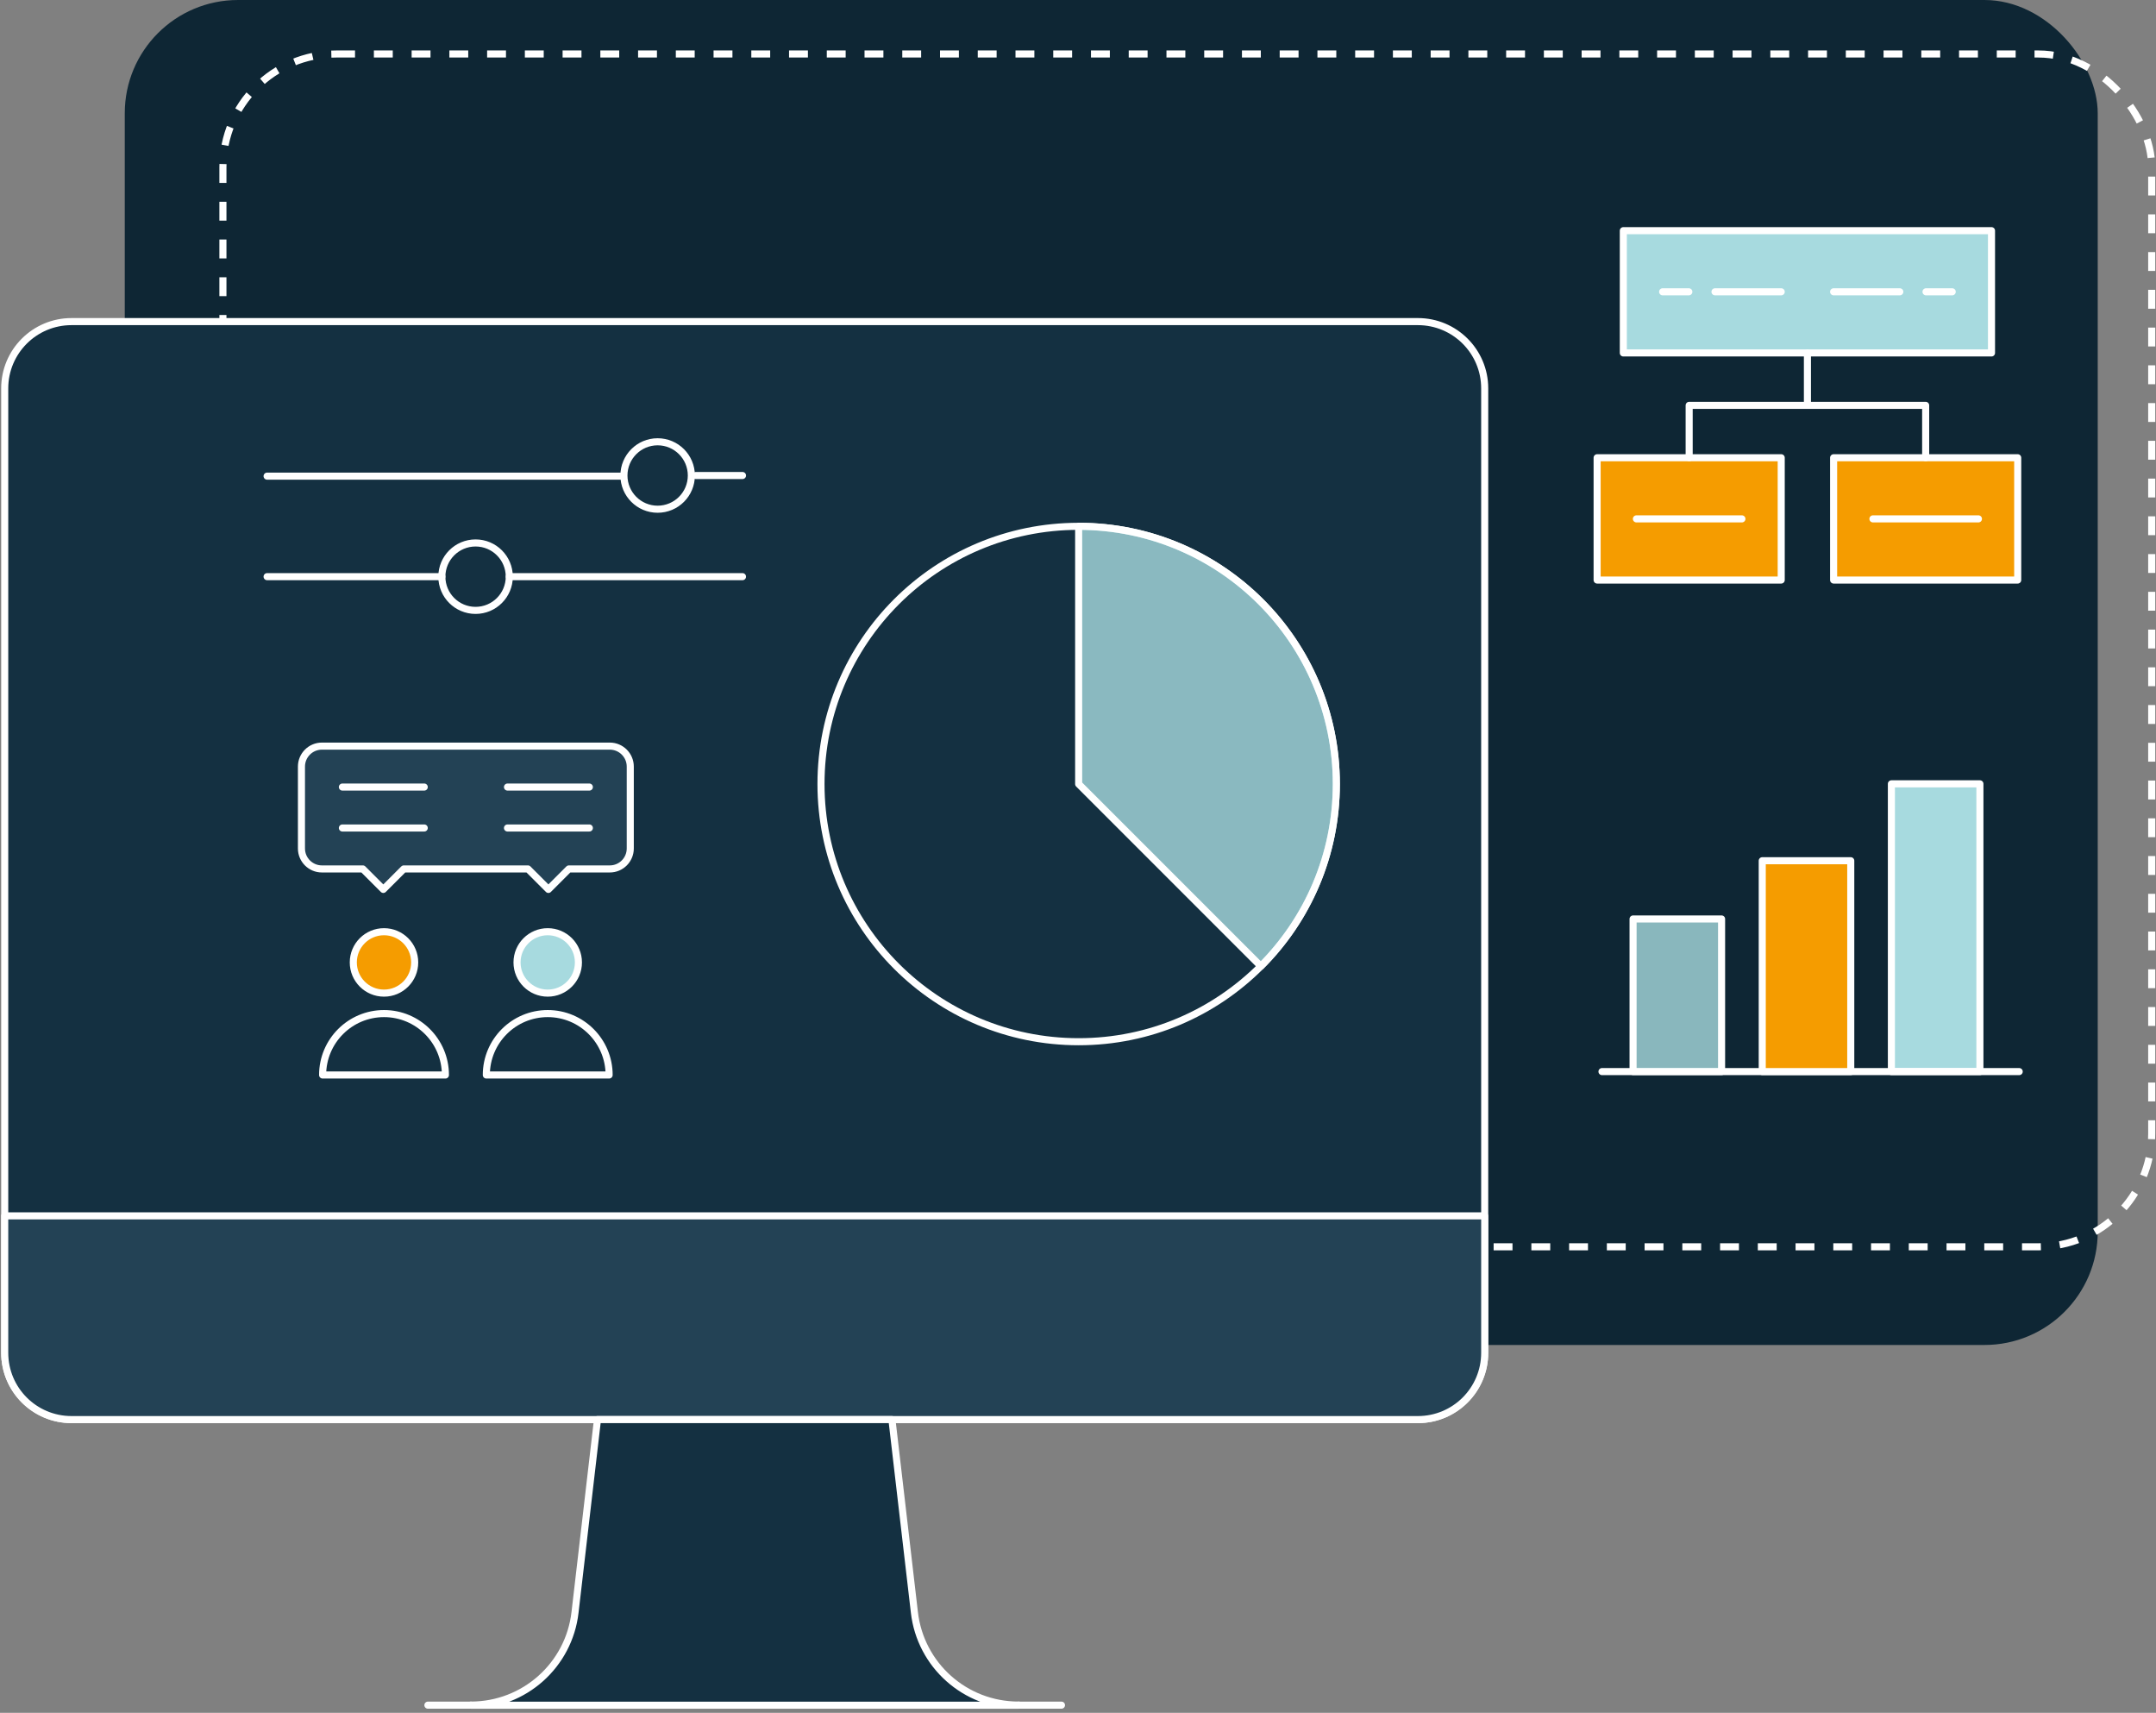 <svg width="457" height="363" viewBox="0 0 457 363" fill="none" xmlns="http://www.w3.org/2000/svg">
<rect x="0" y="0" width="457" height="363" fill="#808080" stroke="none"/>
<rect x="26.447" width="418.201" height="285.043" rx="24" fill="#0E2634"/>
<rect x="47.252" y="11.443" width="408.838" height="252.793" rx="24" stroke="white" stroke-width="1.5" stroke-dasharray="4 4"/>
<path d="M182.248 68.157H300.546C308.37 68.157 314.707 74.49 314.707 82.309V286.702C314.707 294.522 308.37 300.855 300.546 300.855H15.161C7.337 300.855 1 294.522 1 286.702V82.309C1 74.49 7.337 68.157 15.161 68.157H220.204" fill="#143041"/>
<path d="M182.248 68.157H300.546C308.37 68.157 314.707 74.49 314.707 82.309V286.702C314.707 294.522 308.37 300.855 300.546 300.855H15.161C7.337 300.855 1 294.522 1 286.702V82.309C1 74.49 7.337 68.157 15.161 68.157H220.204" stroke="white" stroke-width="1.5" stroke-linecap="round" stroke-linejoin="round"/>
<path d="M314.707 257.683V286.707C314.707 294.526 308.37 300.859 300.546 300.859H15.161C7.337 300.859 1 294.526 1 286.707V257.683H314.707Z" fill="#234255" stroke="white" stroke-width="1.5" stroke-linecap="round" stroke-linejoin="round"/>
<path d="M193.818 341.697L189.06 300.859H126.646L121.888 341.697C120.61 352.91 111.111 361.366 99.825 361.366C99.45 361.384 100.204 361.384 99.825 361.384H215.877C215.497 361.384 216.252 361.384 215.877 361.366C204.59 361.366 195.095 352.91 193.818 341.697Z" fill="#143041" stroke="white" stroke-width="1.5" stroke-linecap="round" stroke-linejoin="round"/>
<path d="M99.823 361.38H90.699" stroke="white" stroke-width="1.5" stroke-linecap="round" stroke-linejoin="round"/>
<path d="M224.997 361.38H215.873" stroke="white" stroke-width="1.5" stroke-linecap="round" stroke-linejoin="round"/>
<path d="M283.255 166.158C283.255 181.239 277.14 194.903 267.253 204.777C257.366 214.668 243.716 220.774 228.635 220.774C198.472 220.774 174.023 196.32 174.023 166.158C174.023 135.996 198.472 111.543 228.635 111.543C258.797 111.543 283.255 135.996 283.255 166.158Z" stroke="white" stroke-width="1.5" stroke-linecap="round" stroke-linejoin="round"/>
<path d="M283.259 166.158C283.259 181.239 277.144 194.903 267.257 204.777L228.639 166.158V111.543C258.801 111.543 283.259 135.996 283.259 166.158Z" fill="#A7DADF" fill-opacity="0.8" stroke="white" stroke-width="1.5" stroke-linecap="round" stroke-linejoin="round"/>
<path d="M87.902 203.967C87.902 207.562 84.988 210.475 81.394 210.475C77.8 210.475 74.887 207.562 74.887 203.967C74.887 200.373 77.8 197.46 81.394 197.46C84.988 197.46 87.902 200.373 87.902 203.967Z" fill="#F59C00" stroke="white" stroke-width="1.5" stroke-linecap="round" stroke-linejoin="round"/>
<path d="M94.411 227.828H68.383C68.383 220.638 74.21 214.811 81.398 214.811C88.586 214.811 94.413 220.638 94.413 227.828H94.411Z" fill="#143041" stroke="white" stroke-width="1.5" stroke-linecap="round" stroke-linejoin="round"/>
<path d="M122.607 203.967C122.607 207.562 119.694 210.475 116.099 210.475C112.505 210.475 109.592 207.562 109.592 203.967C109.592 200.373 112.505 197.46 116.099 197.46C119.694 197.46 122.607 200.373 122.607 203.967Z" fill="#A7DADF" stroke="white" stroke-width="1.5" stroke-linecap="round" stroke-linejoin="round"/>
<path d="M129.114 227.828H103.084C103.084 220.638 108.911 214.811 116.099 214.811C123.287 214.811 129.114 220.638 129.114 227.828Z" fill="#143041" stroke="white" stroke-width="1.5" stroke-linecap="round" stroke-linejoin="round"/>
<path d="M63.897 162.466V179.816C63.897 182.216 65.839 184.156 68.234 184.156H76.912L81.249 188.496L85.587 184.156H111.906L116.244 188.496L120.581 184.156H129.259C131.654 184.156 133.597 182.216 133.597 179.816V162.466C133.597 160.07 131.654 158.126 129.259 158.126H68.234C65.839 158.126 63.897 160.07 63.897 162.466Z" fill="#234255" stroke="white" stroke-width="1.5" stroke-linecap="round" stroke-linejoin="round"/>
<path d="M72.574 166.803H89.927" stroke="white" stroke-width="1.5" stroke-linecap="round" stroke-linejoin="round"/>
<path d="M72.574 175.477H89.927" stroke="white" stroke-width="1.5" stroke-linecap="round" stroke-linejoin="round"/>
<path d="M107.57 166.803H124.923" stroke="white" stroke-width="1.5" stroke-linecap="round" stroke-linejoin="round"/>
<path d="M107.57 175.477H124.923" stroke="white" stroke-width="1.5" stroke-linecap="round" stroke-linejoin="round"/>
<path d="M107.951 122.212H157.382" stroke="white" stroke-width="1.5" stroke-linecap="round" stroke-linejoin="round"/>
<path d="M56.615 122.212H93.659" stroke="white" stroke-width="1.5" stroke-linecap="round" stroke-linejoin="round"/>
<path d="M147.5 100.776H157.386" stroke="white" stroke-width="1.5" stroke-linecap="round" stroke-linejoin="round"/>
<path d="M56.615 100.909H131.517" stroke="white" stroke-width="1.5" stroke-linecap="round" stroke-linejoin="round"/>
<path d="M100.806 129.361C104.753 129.361 107.951 126.159 107.951 122.216C107.951 118.272 104.753 115.07 100.806 115.07C96.858 115.07 93.66 118.265 93.66 122.216C93.66 126.167 96.858 129.361 100.806 129.361Z" stroke="white" stroke-width="1.5" stroke-linecap="round" stroke-linejoin="round"/>
<path d="M139.397 107.921C143.344 107.921 146.543 104.72 146.543 100.776C146.543 96.833 143.344 93.627 139.397 93.627C135.45 93.627 132.252 96.829 132.252 100.776C132.252 104.723 135.45 107.921 139.397 107.921Z" stroke="white" stroke-width="1.5" stroke-linecap="round" stroke-linejoin="round"/>
<path d="M422.132 74.8H344.09V48.886H422.132V74.8Z" fill="#A7DADF" stroke="white" stroke-width="1.5" stroke-linecap="round" stroke-linejoin="round"/>
<path d="M377.558 122.927H338.537V97.012H377.558V122.927Z" fill="#F59C00" stroke="white" stroke-width="1.5" stroke-linecap="round" stroke-linejoin="round"/>
<path d="M427.687 122.927H388.666V97.012H427.687V122.927Z" fill="#F59C00" stroke="white" stroke-width="1.5" stroke-linecap="round" stroke-linejoin="round"/>
<path d="M363.523 61.84H377.559" stroke="white" stroke-width="1.5" stroke-linecap="round" stroke-linejoin="round"/>
<path d="M352.422 61.84H357.976" stroke="white" stroke-width="1.5" stroke-linecap="round" stroke-linejoin="round"/>
<path d="M402.695 61.84H388.666" stroke="white" stroke-width="1.5" stroke-linecap="round" stroke-linejoin="round"/>
<path d="M413.806 61.84H408.252" stroke="white" stroke-width="1.5" stroke-linecap="round" stroke-linejoin="round"/>
<path d="M358.047 97.009V85.906H408.177V97.009" stroke="white" stroke-width="1.5" stroke-linecap="round" stroke-linejoin="round"/>
<path d="M383.113 85.903V74.794" stroke="white" stroke-width="1.5" stroke-linecap="round" stroke-linejoin="round"/>
<path d="M346.863 109.966H369.227" stroke="white" stroke-width="1.5" stroke-linecap="round" stroke-linejoin="round"/>
<path d="M396.998 109.966H419.362" stroke="white" stroke-width="1.5" stroke-linecap="round" stroke-linejoin="round"/>
<path d="M400.912 227.105H419.674V166.117H400.912V227.105Z" fill="#A7DADF" stroke="white" stroke-width="1.5" stroke-linecap="round" stroke-linejoin="round"/>
<path d="M339.566 227.105H428.004" stroke="white" stroke-width="1.5" stroke-linecap="round" stroke-linejoin="round"/>
<path d="M346.156 227.105H364.918V194.759H346.156V227.105Z" fill="#A7DADF" fill-opacity="0.8" stroke="white" stroke-width="1.5" stroke-linecap="round" stroke-linejoin="round"/>
<path d="M373.537 227.105H392.299V182.418H373.537V227.105Z" fill="#F59C00" stroke="white" stroke-width="1.5" stroke-linecap="round" stroke-linejoin="round"/>
</svg>
